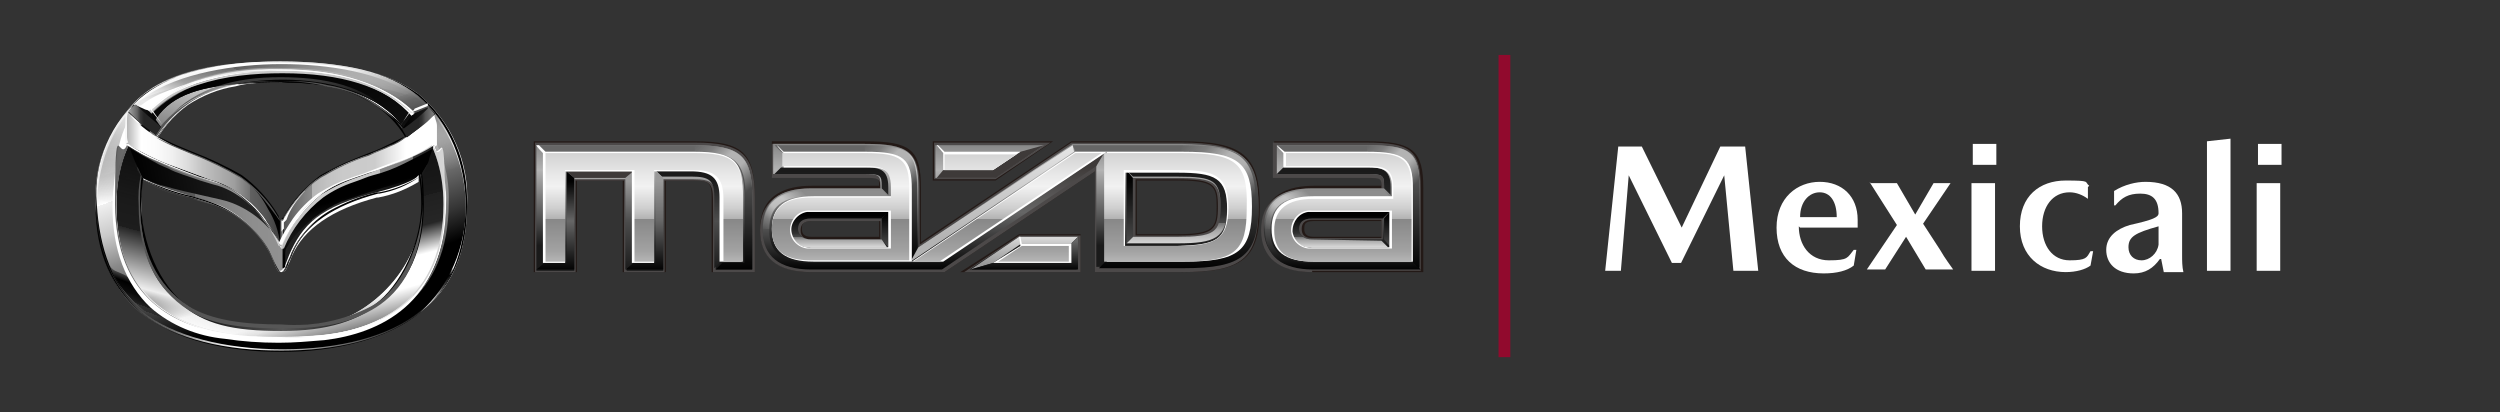 <?xml version="1.0" encoding="UTF-8"?>
<svg id="Layer_1" xmlns="http://www.w3.org/2000/svg" xmlns:xlink="http://www.w3.org/1999/xlink" version="1.1" viewBox="0 0 191.1 31.5">
  <rect x="0" y="0" width="191.1" height="31.5" fill="#333333" stroke="none"/>
  <!-- Generator: Adobe Illustrator 29.1.0, SVG Export Plug-In . SVG Version: 2.1.0 Build 142)  -->
  <defs>
    <style>
      .st0, .st1 {
        fill: none;
      }

      .st2 {
        fill: url(#linear-gradient47);
      }

      .st2, .st3, .st4, .st5, .st6, .st7, .st8, .st9, .st10, .st11, .st12, .st13, .st14, .st15, .st16, .st17, .st18, .st19, .st20, .st21, .st22, .st23, .st24, .st25 {
        fill-rule: evenodd;
      }

      .st3 {
        fill: url(#linear-gradient45);
      }

      .st4 {
        fill: url(#linear-gradient46);
      }

      .st5 {
        fill: url(#linear-gradient48);
      }

      .st6 {
        fill: url(#linear-gradient42);
      }

      .st7 {
        fill: url(#linear-gradient30);
      }

      .st8 {
        fill: url(#linear-gradient31);
      }

      .st9 {
        fill: url(#linear-gradient32);
      }

      .st10 {
        fill: url(#linear-gradient37);
      }

      .st11 {
        fill: url(#linear-gradient36);
      }

      .st12 {
        fill: url(#linear-gradient33);
      }

      .st13 {
        fill: url(#linear-gradient35);
      }

      .st14 {
        fill: url(#linear-gradient50);
      }

      .st15 {
        fill: url(#linear-gradient54);
      }

      .st16 {
        fill: url(#linear-gradient53);
      }

      .st17 {
        fill: url(#linear-gradient51);
      }

      .st18 {
        fill: url(#linear-gradient52);
      }

      .st26, .st19, .st27, .st28, .st29, .st30, .st22, .st23, .st24, .st25, .st31, .st32 {
        isolation: isolate;
      }

      .st26, .st27, .st28, .st29, .st30, .st31, .st32 {
        opacity: .5;
      }

      .st26, .st33 {
        fill: #c8c8c8;
      }

      .st34 {
        fill: url(#linear-gradient1);
      }

      .st35 {
        fill: url(#linear-gradient9);
      }

      .st36 {
        fill: url(#linear-gradient3);
      }

      .st37 {
        fill: url(#linear-gradient6);
      }

      .st38 {
        fill: url(#linear-gradient7);
      }

      .st39 {
        fill: url(#linear-gradient5);
      }

      .st40 {
        fill: url(#linear-gradient4);
      }

      .st41 {
        fill: url(#linear-gradient39);
      }

      .st42 {
        fill: url(#linear-gradient44);
      }

      .st43 {
        fill: url(#linear-gradient28);
      }

      .st44 {
        fill: url(#linear-gradient29);
      }

      .st45 {
        fill: url(#linear-gradient18);
      }

      .st46 {
        fill: url(#linear-gradient13);
      }

      .st47 {
        fill: url(#linear-gradient12);
      }

      .st48 {
        fill: url(#linear-gradient15);
      }

      .st49 {
        fill: url(#linear-gradient16);
      }

      .st50 {
        fill: url(#linear-gradient11);
      }

      .st51 {
        fill: url(#linear-gradient17);
      }

      .st52 {
        fill: url(#linear-gradient14);
      }

      .st53 {
        fill: url(#linear-gradient22);
      }

      .st54 {
        fill: url(#linear-gradient24);
      }

      .st55 {
        fill: url(#linear-gradient21);
      }

      .st56 {
        fill: url(#linear-gradient20);
      }

      .st57 {
        fill: url(#linear-gradient27);
      }

      .st58 {
        fill: url(#linear-gradient26);
      }

      .st59 {
        fill: url(#linear-gradient);
      }

      .st19 {
        fill: url(#linear-gradient41);
        fill-opacity: .4;
      }

      .st19, .st25 {
        opacity: .2;
      }

      .st60 {
        fill: #3e3a39;
      }

      .st61 {
        fill: #4c4949;
      }

      .st20 {
        fill: #dcdcdc;
      }

      .st62 {
        fill: #fff;
      }

      .st63 {
        fill: #231916;
      }

      .st64 {
        fill: #565656;
      }

      .st27 {
        fill: url(#linear-gradient25);
      }

      .st28 {
        fill: url(#linear-gradient23);
      }

      .st29 {
        fill: url(#linear-gradient19);
      }

      .st30 {
        fill: url(#linear-gradient10);
      }

      .st22 {
        fill: url(#linear-gradient43);
      }

      .st22, .st23 {
        opacity: .9;
      }

      .st23 {
        fill: url(#linear-gradient38);
      }

      .st24 {
        fill: url(#linear-gradient34);
        opacity: .7;
      }

      .st25 {
        fill: url(#linear-gradient40);
      }

      .st1 {
        stroke: #910a2d;
        stroke-miterlimit: 10;
        stroke-width: .9px;
      }

      .st31 {
        fill: url(#linear-gradient8);
      }

      .st32 {
        fill: url(#linear-gradient2);
      }

      .st65 {
        fill: #1a1a1a;
      }

      .st66 {
        fill: url(#linear-gradient49);
        fill-opacity: .8;
      }
    </style>
    <linearGradient id="linear-gradient" x1="74.8" y1="-746.8" x2="74.8" y2="-737.2" gradientTransform="translate(0 -726.1) scale(1 -1)" gradientUnits="userSpaceOnUse">
      <stop offset=".2" stop-color="#1a1a1a"/>
      <stop offset=".5" stop-color="#666"/>
      <stop offset=".8" stop-color="#b3b3b3"/>
      <stop offset="1" stop-color="#888"/>
    </linearGradient>
    <linearGradient id="linear-gradient1" x1="49.3" y1="-746.8" x2="49.3" y2="-737.2" gradientTransform="translate(0 -726.1) scale(1 -1)" gradientUnits="userSpaceOnUse">
      <stop offset="0" stop-color="#000"/>
      <stop offset=".9" stop-color="#666"/>
    </linearGradient>
    <linearGradient id="linear-gradient2" x1="53.6" y1="-736.7" x2="57.8" y2="-740.9" gradientTransform="translate(0 -726.1) scale(1 -1)" gradientUnits="userSpaceOnUse">
      <stop offset="0" stop-color="#fff" stop-opacity="0"/>
      <stop offset=".2" stop-color="#fff" stop-opacity=".3"/>
      <stop offset=".4" stop-color="#fff"/>
      <stop offset=".6" stop-color="#fff"/>
      <stop offset=".9" stop-color="#fff" stop-opacity="0"/>
    </linearGradient>
    <linearGradient id="linear-gradient3" x1="52.6" y1="-746.8" x2="52.6" y2="-739.2" gradientTransform="translate(0 -726.1) scale(1 -1)" gradientUnits="userSpaceOnUse">
      <stop offset="0" stop-color="#1a1a1a"/>
      <stop offset=".5" stop-color="#4d4d4d"/>
      <stop offset=".9" stop-color="#1a1a1a"/>
    </linearGradient>
    <linearGradient id="linear-gradient4" x1="49.3" y1="-746.8" x2="49.3" y2="-739.2" gradientTransform="translate(0 -726.1) scale(1 -1)" gradientUnits="userSpaceOnUse">
      <stop offset="0" stop-color="#000"/>
      <stop offset=".5" stop-color="#666"/>
      <stop offset=".9" stop-color="#999"/>
    </linearGradient>
    <linearGradient id="linear-gradient5" x1="48.1" y1="-746.8" x2="48.1" y2="-739.2" gradientTransform="translate(0 -726.1) scale(1 -1)" gradientUnits="userSpaceOnUse">
      <stop offset="0" stop-color="#1a1a1a"/>
      <stop offset=".5" stop-color="#4d4d4d"/>
      <stop offset=".9" stop-color="#999"/>
    </linearGradient>
    <linearGradient id="linear-gradient6" x1="42.5" y1="-746.8" x2="42.5" y2="-739.2" gradientTransform="translate(0 -726.1) scale(1 -1)" gradientUnits="userSpaceOnUse">
      <stop offset="0" stop-color="#000"/>
      <stop offset=".5" stop-color="#666"/>
      <stop offset=".9" stop-color="#000"/>
    </linearGradient>
    <linearGradient id="linear-gradient7" x1="64.7" y1="-746.1" x2="64.7" y2="-737.2" gradientTransform="translate(0 -726.1) scale(1 -1)" gradientUnits="userSpaceOnUse">
      <stop offset="0" stop-color="#000"/>
      <stop offset=".9" stop-color="#666"/>
    </linearGradient>
    <linearGradient id="linear-gradient8" x1="66.6" y1="-736.7" x2="70.4" y2="-740.4" gradientTransform="translate(0 -726.1) scale(1 -1)" gradientUnits="userSpaceOnUse">
      <stop offset="0" stop-color="#fff" stop-opacity="0"/>
      <stop offset=".2" stop-color="#fff" stop-opacity=".3"/>
      <stop offset=".4" stop-color="#fff"/>
      <stop offset=".6" stop-color="#fff"/>
      <stop offset=".9" stop-color="#fff" stop-opacity="0"/>
    </linearGradient>
    <linearGradient id="linear-gradient9" x1="65.1" y1="-746.8" x2="65.1" y2="-740.6" gradientTransform="translate(0 -726.1) scale(1 -1)" gradientUnits="userSpaceOnUse">
      <stop offset="0" stop-color="#000"/>
      <stop offset=".9" stop-color="#8c8c8c"/>
    </linearGradient>
    <linearGradient id="linear-gradient10" x1="58.2" y1="-743.7" x2="61.6" y2="-740.3" gradientTransform="translate(0 -726.1) scale(1 -1)" gradientUnits="userSpaceOnUse">
      <stop offset="0" stop-color="#fff" stop-opacity="0"/>
      <stop offset=".2" stop-color="#fff" stop-opacity=".3"/>
      <stop offset=".4" stop-color="#fff"/>
      <stop offset=".6" stop-color="#fff"/>
      <stop offset=".9" stop-color="#fff" stop-opacity="0"/>
    </linearGradient>
    <linearGradient id="linear-gradient11" x1="63.5" y1="-741.1" x2="63.5" y2="-739" gradientTransform="translate(0 -726.1) scale(1 -1)" gradientUnits="userSpaceOnUse">
      <stop offset="0" stop-color="#262626"/>
      <stop offset=".9" stop-color="#1a1a1a"/>
    </linearGradient>
    <linearGradient id="linear-gradient12" x1="67.7" y1="-745" x2="67.7" y2="-742.3" gradientTransform="translate(0 -726.1) scale(1 -1)" gradientUnits="userSpaceOnUse">
      <stop offset="0" stop-color="#4d4d4d"/>
      <stop offset=".9" stop-color="#000"/>
    </linearGradient>
    <linearGradient id="linear-gradient13" x1="64.1" y1="-745" x2="64.1" y2="-742.3" gradientTransform="translate(0 -726.1) scale(1 -1)" gradientUnits="userSpaceOnUse">
      <stop offset="0" stop-color="#d9d9d9"/>
      <stop offset=".2" stop-color="#a6a6a6"/>
      <stop offset=".3" stop-color="#6f6f6f"/>
      <stop offset=".3" stop-color="#474747"/>
      <stop offset=".4" stop-color="#2f2f2f"/>
      <stop offset=".5" stop-color="#262626"/>
      <stop offset=".9" stop-color="#000"/>
    </linearGradient>
    <linearGradient id="linear-gradient14" x1="78.3" y1="-746.8" x2="78.3" y2="-744.3" gradientTransform="translate(0 -726.1) scale(1 -1)" gradientUnits="userSpaceOnUse">
      <stop offset=".2" stop-color="#999"/>
      <stop offset=".8" stop-color="#c5c5c5"/>
      <stop offset="1" stop-color="#d9d9d9"/>
    </linearGradient>
    <linearGradient id="linear-gradient15" x1="78.3" y1="-746.8" x2="78.3" y2="-744.3" gradientTransform="translate(0 -726.1) scale(1 -1)" gradientUnits="userSpaceOnUse">
      <stop offset="0" stop-color="#000"/>
      <stop offset=".9" stop-color="#666"/>
    </linearGradient>
    <linearGradient id="linear-gradient16" x1="75.8" y1="-746.1" x2="75.8" y2="-737.2" gradientTransform="translate(0 -726.1) scale(1 -1)" gradientUnits="userSpaceOnUse">
      <stop offset=".2" stop-color="#b3b3b3"/>
      <stop offset=".9" stop-color="#dfdfdf"/>
      <stop offset="1" stop-color="#e6e6e6"/>
    </linearGradient>
    <linearGradient id="linear-gradient17" x1="78.2" y1="-746.8" x2="78.2" y2="-737.9" gradientTransform="translate(0 -726.1) scale(1 -1)" gradientUnits="userSpaceOnUse">
      <stop offset="0" stop-color="#000"/>
      <stop offset=".5" stop-color="#666"/>
      <stop offset=".9" stop-color="#3e3a39"/>
    </linearGradient>
    <linearGradient id="linear-gradient18" x1="89.1" y1="-746.8" x2="89.1" y2="-737.2" gradientTransform="translate(0 -726.1) scale(1 -1)" gradientUnits="userSpaceOnUse">
      <stop offset="0" stop-color="#000"/>
      <stop offset=".9" stop-color="#666"/>
    </linearGradient>
    <linearGradient id="linear-gradient19" x1="91.1" y1="-736.5" x2="96.3" y2="-741.7" gradientTransform="translate(0 -726.1) scale(1 -1)" gradientUnits="userSpaceOnUse">
      <stop offset="0" stop-color="#fff" stop-opacity="0"/>
      <stop offset=".2" stop-color="#fff" stop-opacity=".3"/>
      <stop offset=".4" stop-color="#fff"/>
      <stop offset=".6" stop-color="#fff"/>
      <stop offset=".9" stop-color="#fff" stop-opacity="0"/>
    </linearGradient>
    <linearGradient id="linear-gradient20" x1="90" y1="-744.8" x2="90" y2="-739.2" gradientTransform="translate(0 -726.1) scale(1 -1)" gradientUnits="userSpaceOnUse">
      <stop offset="0" stop-color="#d9d9d9"/>
      <stop offset=".2" stop-color="#a6a6a6"/>
      <stop offset=".3" stop-color="#6f6f6f"/>
      <stop offset=".3" stop-color="#474747"/>
      <stop offset=".4" stop-color="#2f2f2f"/>
      <stop offset=".5" stop-color="#262626"/>
      <stop offset=".9" stop-color="#1a1a1a"/>
    </linearGradient>
    <linearGradient id="linear-gradient21" x1="86.3" y1="-744.8" x2="86.3" y2="-739.2" gradientTransform="translate(0 -726.1) scale(1 -1)" gradientUnits="userSpaceOnUse">
      <stop offset="0" stop-color="#4d4d4d"/>
      <stop offset=".9" stop-color="#000"/>
    </linearGradient>
    <linearGradient id="linear-gradient22" x1="103" y1="-746.8" x2="103" y2="-737.2" gradientTransform="translate(0 -726.1) scale(1 -1)" gradientUnits="userSpaceOnUse">
      <stop offset="0" stop-color="#000"/>
      <stop offset=".9" stop-color="#666"/>
    </linearGradient>
    <linearGradient id="linear-gradient23" x1="105" y1="-736.7" x2="108.7" y2="-740.4" gradientTransform="translate(0 -726.1) scale(1 -1)" gradientUnits="userSpaceOnUse">
      <stop offset="0" stop-color="#fff" stop-opacity="0"/>
      <stop offset=".2" stop-color="#fff" stop-opacity=".3"/>
      <stop offset=".4" stop-color="#fff"/>
      <stop offset=".6" stop-color="#fff"/>
      <stop offset=".9" stop-color="#fff" stop-opacity="0"/>
    </linearGradient>
    <linearGradient id="linear-gradient24" x1="102.7" y1="-746.8" x2="102.7" y2="-740.6" gradientTransform="translate(0 -726.1) scale(1 -1)" gradientUnits="userSpaceOnUse">
      <stop offset="0" stop-color="#000"/>
      <stop offset=".9" stop-color="#8c8c8c"/>
    </linearGradient>
    <linearGradient id="linear-gradient25" x1="96.6" y1="-743.6" x2="100" y2="-740.2" gradientTransform="translate(0 -726.1) scale(1 -1)" gradientUnits="userSpaceOnUse">
      <stop offset="0" stop-color="#fff" stop-opacity="0"/>
      <stop offset=".2" stop-color="#fff" stop-opacity=".3"/>
      <stop offset=".4" stop-color="#fff"/>
      <stop offset=".6" stop-color="#fff"/>
      <stop offset=".9" stop-color="#fff" stop-opacity="0"/>
    </linearGradient>
    <linearGradient id="linear-gradient26" x1="102" y1="-741.1" x2="102" y2="-739" gradientTransform="translate(0 -726.1) scale(1 -1)" gradientUnits="userSpaceOnUse">
      <stop offset="0" stop-color="#262626"/>
      <stop offset=".9" stop-color="#1a1a1a"/>
    </linearGradient>
    <linearGradient id="linear-gradient27" x1="106.1" y1="-745" x2="106.1" y2="-742.3" gradientTransform="translate(0 -726.1) scale(1 -1)" gradientUnits="userSpaceOnUse">
      <stop offset="0" stop-color="#4d4d4d"/>
      <stop offset=".9" stop-color="#000"/>
    </linearGradient>
    <linearGradient id="linear-gradient28" x1="102.4" y1="-745" x2="102.4" y2="-742.3" gradientTransform="translate(0 -726.1) scale(1 -1)" gradientUnits="userSpaceOnUse">
      <stop offset="0" stop-color="#d9d9d9"/>
      <stop offset=".2" stop-color="#a6a6a6"/>
      <stop offset=".3" stop-color="#6f6f6f"/>
      <stop offset=".3" stop-color="#474747"/>
      <stop offset=".4" stop-color="#2f2f2f"/>
      <stop offset=".5" stop-color="#262626"/>
      <stop offset=".9" stop-color="#000"/>
    </linearGradient>
    <linearGradient id="linear-gradient29" x1="74.8" y1="-746.1" x2="74.8" y2="-737.9" gradientTransform="translate(0 -726.1) scale(1 -1)" gradientUnits="userSpaceOnUse">
      <stop offset="0" stop-color="#b5b5b5"/>
      <stop offset=".1" stop-color="#a2a2a2"/>
      <stop offset=".2" stop-color="#999"/>
      <stop offset=".3" stop-color="#909090"/>
      <stop offset=".4" stop-color="#878787"/>
      <stop offset=".4" stop-color="#b3b3b3"/>
      <stop offset=".5" stop-color="#cfcfcf"/>
      <stop offset=".7" stop-color="#f2f2f2"/>
      <stop offset=".8" stop-color="#e9e9e9"/>
      <stop offset="1" stop-color="#d4d4d4"/>
    </linearGradient>
    <linearGradient id="linear-gradient30" x1="18.8" y1="-731.4" x2="24.3" y2="-752.1" gradientTransform="translate(0 -726.1) scale(1 -1)" gradientUnits="userSpaceOnUse">
      <stop offset=".2" stop-color="#000"/>
      <stop offset=".4" stop-color="#0b0b0b"/>
      <stop offset=".6" stop-color="#262626"/>
      <stop offset=".8" stop-color="#b2b2b2"/>
      <stop offset="1" stop-color="#fff"/>
    </linearGradient>
    <linearGradient id="linear-gradient31" x1="18.8" y1="-731.4" x2="24.3" y2="-752.1" gradientTransform="translate(0 -726.1) scale(1 -1)" gradientUnits="userSpaceOnUse">
      <stop offset="0" stop-color="#000"/>
      <stop offset=".6" stop-color="#1a1a1a"/>
      <stop offset=".6" stop-color="#202020"/>
      <stop offset=".7" stop-color="#262626"/>
      <stop offset=".8" stop-color="#fff"/>
      <stop offset=".9" stop-color="#fff"/>
      <stop offset="1" stop-color="gray"/>
    </linearGradient>
    <linearGradient id="linear-gradient32" x1="-1308.2" y1="-730.8" x2="-1302.8" y2="-750.9" gradientTransform="translate(-1289.7 -726.1) rotate(-180)" gradientUnits="userSpaceOnUse">
      <stop offset="0" stop-color="#000" stop-opacity="0"/>
      <stop offset=".6" stop-color="#1a1a1a"/>
      <stop offset=".7" stop-color="#1d1d1d"/>
      <stop offset=".7" stop-color="#262626"/>
      <stop offset=".9" stop-color="#eee"/>
      <stop offset="1" stop-color="#dcdcdc" stop-opacity="0"/>
    </linearGradient>
    <linearGradient id="linear-gradient33" x1="25.5" y1="-753" x2="17.4" y2="-730.7" gradientTransform="translate(0 -726.1) scale(1 -1)" gradientUnits="userSpaceOnUse">
      <stop offset="0" stop-color="#000"/>
      <stop offset=".2" stop-color="#000"/>
      <stop offset=".3" stop-color="#343434"/>
      <stop offset=".5" stop-color="#8a8a8a"/>
      <stop offset=".6" stop-color="#c9c9c9"/>
      <stop offset=".7" stop-color="#f0f0f0"/>
      <stop offset=".7" stop-color="#fff"/>
      <stop offset="1" stop-color="#4d4d4d"/>
    </linearGradient>
    <linearGradient id="linear-gradient34" x1="11.5" y1="-740.9" x2="14.5" y2="-730.3" gradientTransform="translate(0 -726.1) scale(1 -1)" gradientUnits="userSpaceOnUse">
      <stop offset="0" stop-color="#fff" stop-opacity="0"/>
      <stop offset=".1" stop-color="#fff" stop-opacity=".2"/>
      <stop offset=".3" stop-color="#fff" stop-opacity=".6"/>
      <stop offset=".4" stop-color="#fff" stop-opacity=".9"/>
      <stop offset=".5" stop-color="#fff"/>
      <stop offset=".8" stop-color="#bcbcbc" stop-opacity=".3"/>
      <stop offset="1" stop-color="#9a9a9a" stop-opacity="0"/>
    </linearGradient>
    <linearGradient id="linear-gradient35" x1="13" y1="-733.6" x2="30" y2="-733.6" gradientTransform="translate(0 -726.1) scale(1 -1)" gradientUnits="userSpaceOnUse">
      <stop offset="0" stop-color="#000"/>
      <stop offset="0" stop-color="#101010" stop-opacity=".9"/>
      <stop offset=".1" stop-color="#3f3f3f" stop-opacity=".7"/>
      <stop offset=".2" stop-color="#616161" stop-opacity=".6"/>
      <stop offset=".4" stop-color="#767676" stop-opacity=".5"/>
      <stop offset=".5" stop-color="#7c7c7c" stop-opacity=".5"/>
      <stop offset="1" stop-color="#000"/>
    </linearGradient>
    <linearGradient id="linear-gradient36" x1="-1552.6" y1="1071.9" x2="-1536.6" y2="1071.9" gradientTransform="translate(-1523 -1047.9) rotate(-180) scale(1 -1)" gradientUnits="userSpaceOnUse">
      <stop offset="0" stop-color="#000"/>
      <stop offset=".2" stop-color="#262626"/>
      <stop offset=".5" stop-color="#565656"/>
      <stop offset="1" stop-color="#000"/>
    </linearGradient>
    <linearGradient id="linear-gradient37" x1="-1359.3" y1="-746.9" x2="-1360.1" y2="-749.1" gradientTransform="translate(-1327 -726.1) rotate(-180)" gradientUnits="userSpaceOnUse">
      <stop offset=".2" stop-color="#000" stop-opacity="0"/>
      <stop offset=".4" stop-color="#000"/>
      <stop offset=".7" stop-color="#000" stop-opacity=".7"/>
      <stop offset="1" stop-color="#000" stop-opacity="0"/>
    </linearGradient>
    <linearGradient id="linear-gradient38" x1="26.9" y1="-730.1" x2="20.1" y2="-742.3" gradientTransform="translate(-11.2 -726.1) scale(1 -1)" gradientUnits="userSpaceOnUse">
      <stop offset="0" stop-color="#fff" stop-opacity="0"/>
      <stop offset="0" stop-color="#fff" stop-opacity=".1"/>
      <stop offset=".2" stop-color="#fff" stop-opacity=".4"/>
      <stop offset=".3" stop-color="#fff" stop-opacity=".8"/>
      <stop offset=".4" stop-color="#fff"/>
      <stop offset="1" stop-color="gray" stop-opacity="0"/>
    </linearGradient>
    <linearGradient id="linear-gradient39" x1="7.3" y1="-741.9" x2="35.6" y2="-741.9" gradientTransform="translate(0 -726.1) scale(1 -1)" gradientUnits="userSpaceOnUse">
      <stop offset="0" stop-color="#fff" stop-opacity="0"/>
      <stop offset="0" stop-color="#fff" stop-opacity=".1"/>
      <stop offset=".2" stop-color="#fff" stop-opacity=".4"/>
      <stop offset=".3" stop-color="#fff" stop-opacity=".8"/>
      <stop offset=".4" stop-color="#fff"/>
      <stop offset="1" stop-color="gray" stop-opacity="0"/>
    </linearGradient>
    <linearGradient id="linear-gradient40" x1="28.8" y1="-733.8" x2="32.8" y2="-733.8" gradientTransform="translate(0 -726.1) scale(1 -1)" gradientUnits="userSpaceOnUse">
      <stop offset="0" stop-color="#000"/>
      <stop offset="0" stop-color="#000" stop-opacity=".8"/>
      <stop offset="1" stop-color="#000" stop-opacity="0"/>
    </linearGradient>
    <linearGradient id="linear-gradient41" x1="-1453.9" y1="-732.7" x2="-1453.9" y2="-735.3" gradientTransform="translate(-1442 -726.1) rotate(-180)" gradientUnits="userSpaceOnUse">
      <stop offset="0" stop-color="#000"/>
      <stop offset="1" stop-color="#000" stop-opacity="0"/>
    </linearGradient>
    <linearGradient id="linear-gradient42" x1="312.1" y1="-747.9" x2="311" y2="-750.9" gradientTransform="translate(-299 -726.1) scale(1 -1)" gradientUnits="userSpaceOnUse">
      <stop offset="0" stop-color="#000" stop-opacity="0"/>
      <stop offset=".3" stop-color="#000"/>
      <stop offset=".5" stop-color="#000" stop-opacity=".9"/>
      <stop offset=".6" stop-color="#050505" stop-opacity=".8"/>
      <stop offset=".7" stop-color="#161616" stop-opacity=".8"/>
      <stop offset=".7" stop-color="#262626" stop-opacity=".7"/>
      <stop offset=".8" stop-color="#1c1c1c" stop-opacity=".5"/>
      <stop offset=".8" stop-color="#0c0c0c" stop-opacity=".2"/>
      <stop offset=".8" stop-color="#030303" stop-opacity="0"/>
      <stop offset="1" stop-color="#000" stop-opacity="0"/>
    </linearGradient>
    <linearGradient id="linear-gradient43" x1="-1505.2" y1="-740.1" x2="-1502.4" y2="-730.4" gradientTransform="translate(-1474 -726.1) rotate(-180)" gradientUnits="userSpaceOnUse">
      <stop offset="0" stop-color="#fff" stop-opacity="0"/>
      <stop offset=".2" stop-color="#c8c8c8" stop-opacity=".3"/>
      <stop offset=".5" stop-color="#565656"/>
      <stop offset=".5" stop-color="#404040"/>
      <stop offset=".6" stop-color="#494949" stop-opacity=".9"/>
      <stop offset=".7" stop-color="#626262" stop-opacity=".7"/>
      <stop offset=".9" stop-color="#8c8d8d" stop-opacity=".3"/>
      <stop offset="1" stop-color="#afb0b0" stop-opacity="0"/>
      <stop offset="1" stop-color="#9a9a9a" stop-opacity="0"/>
    </linearGradient>
    <linearGradient id="linear-gradient44" x1="10.5" y1="-742.6" x2="32.7" y2="-742.6" gradientTransform="translate(0 -726.1) scale(1 -1)" gradientUnits="userSpaceOnUse">
      <stop offset="0" stop-color="#000"/>
      <stop offset="0" stop-color="#171717"/>
      <stop offset="0" stop-color="#3c3c3c"/>
      <stop offset=".2" stop-color="#5b5b5b"/>
      <stop offset=".2" stop-color="#737373"/>
      <stop offset=".3" stop-color="#848484"/>
      <stop offset=".4" stop-color="#8e8e8e"/>
      <stop offset=".5" stop-color="#919191"/>
      <stop offset=".5" stop-color="#fff" stop-opacity=".8"/>
      <stop offset=".5" stop-color="#000" stop-opacity=".9"/>
      <stop offset=".5" stop-color="#090909" stop-opacity=".9"/>
      <stop offset=".6" stop-color="#212121" stop-opacity="1"/>
      <stop offset=".6" stop-color="#262626"/>
      <stop offset=".6" stop-color="#272727"/>
      <stop offset=".6" stop-color="#323232"/>
      <stop offset=".6" stop-color="#393939"/>
      <stop offset=".6" stop-color="#3b3b3b"/>
      <stop offset="1" stop-color="#000"/>
    </linearGradient>
    <linearGradient id="linear-gradient45" x1="-1760" y1="-742" x2="-1769.8" y2="-740.1" gradientTransform="translate(-1749.3 -726.1) rotate(-180)" gradientUnits="userSpaceOnUse">
      <stop offset="0" stop-color="#000"/>
      <stop offset=".6" stop-color="#181818"/>
      <stop offset="1" stop-color="#262626"/>
    </linearGradient>
    <linearGradient id="linear-gradient46" x1="21.5" y1="-740" x2="33.4" y2="-740" gradientTransform="translate(0 -726.1) scale(1 -1)" gradientUnits="userSpaceOnUse">
      <stop offset="0" stop-color="#000"/>
      <stop offset="0" stop-color="#282828"/>
      <stop offset="0" stop-color="#4f4f4f"/>
      <stop offset=".1" stop-color="#717171"/>
      <stop offset=".2" stop-color="#8d8d8d"/>
      <stop offset=".2" stop-color="#a4a4a4"/>
      <stop offset=".2" stop-color="#b6b6b6"/>
      <stop offset=".3" stop-color="#c3c3c3"/>
      <stop offset=".4" stop-color="#cacaca"/>
      <stop offset=".6" stop-color="#ccc"/>
      <stop offset=".8" stop-color="#fff"/>
    </linearGradient>
    <linearGradient id="linear-gradient47" x1="26.6" y1="-739.3" x2="28.3" y2="-744.8" gradientTransform="translate(0 -726.1) scale(1 -1)" gradientUnits="userSpaceOnUse">
      <stop offset="0" stop-color="#000"/>
      <stop offset="0" stop-color="#000"/>
      <stop offset=".3" stop-color="#000"/>
      <stop offset=".4" stop-color="#090909"/>
      <stop offset=".6" stop-color="#171717"/>
      <stop offset=".8" stop-color="#000"/>
    </linearGradient>
    <linearGradient id="linear-gradient48" x1="-1770.8" y1="-739.9" x2="-1758.9" y2="-739.9" gradientTransform="translate(-1749.3 -726.1) rotate(-180)" gradientUnits="userSpaceOnUse">
      <stop offset="0" stop-color="#000"/>
      <stop offset="0" stop-color="#1f1f1f"/>
      <stop offset="0" stop-color="#3e3e3e"/>
      <stop offset=".1" stop-color="#545454"/>
      <stop offset=".2" stop-color="#616161"/>
      <stop offset=".2" stop-color="#666"/>
      <stop offset=".2" stop-color="#737373"/>
      <stop offset=".3" stop-color="#9e9e9e"/>
      <stop offset=".5" stop-color="#c1c1c1"/>
      <stop offset=".6" stop-color="#dcdcdc"/>
      <stop offset=".7" stop-color="#f0f0f0"/>
      <stop offset=".8" stop-color="#fbfbfb"/>
      <stop offset=".9" stop-color="#fff"/>
      <stop offset="1" stop-color="#adadad"/>
    </linearGradient>
    <linearGradient id="linear-gradient49" x1="8.9" y1="-744.6" x2="34.1" y2="-744.6" gradientTransform="translate(0 -726.1) scale(1 -1)" gradientUnits="userSpaceOnUse">
      <stop offset="0" stop-color="#262626"/>
      <stop offset="0" stop-color="#3f3f3f"/>
      <stop offset=".2" stop-color="#7e7e7e"/>
      <stop offset=".5" stop-color="#e3e3e3"/>
      <stop offset=".6" stop-color="#fff"/>
      <stop offset=".7" stop-color="#fdfdfd" stop-opacity="1"/>
      <stop offset=".8" stop-color="#f6f6f6" stop-opacity="1"/>
      <stop offset=".8" stop-color="#e9e9e9" stop-opacity=".9"/>
      <stop offset=".8" stop-color="#d7d7d7" stop-opacity=".8"/>
      <stop offset=".9" stop-color="silver" stop-opacity=".8"/>
      <stop offset=".9" stop-color="#a3a3a3" stop-opacity=".6"/>
      <stop offset=".9" stop-color="#818181" stop-opacity=".5"/>
      <stop offset="1" stop-color="#5a5a5a" stop-opacity=".3"/>
      <stop offset="1" stop-color="#2e2e2e" stop-opacity=".2"/>
      <stop offset="1" stop-color="#000" stop-opacity="0"/>
    </linearGradient>
    <linearGradient id="linear-gradient50" x1="9.7" y1="-737.1" x2="9.7" y2="-734.7" gradientTransform="translate(0 -726.1) scale(1 -1)" gradientUnits="userSpaceOnUse">
      <stop offset="0" stop-color="#f8f8f8"/>
      <stop offset=".9" stop-color="#f8f8f8"/>
      <stop offset="1" stop-color="#f8f8f8"/>
    </linearGradient>
    <linearGradient id="linear-gradient51" x1="271.8" y1="-735.5" x2="274.2" y2="-735.5" gradientTransform="translate(-241.1 -726.1) scale(1 -1)" gradientUnits="userSpaceOnUse">
      <stop offset="0" stop-color="#000"/>
      <stop offset=".3" stop-color="#060606"/>
      <stop offset=".7" stop-color="#151515"/>
      <stop offset="1" stop-color="#262626"/>
    </linearGradient>
    <linearGradient id="linear-gradient52" x1="-1163.6" y1="-735.3" x2="-1161.1" y2="-735.3" gradientTransform="translate(-1151.2 -726.1) rotate(-180)" gradientUnits="userSpaceOnUse">
      <stop offset="0" stop-color="#000"/>
      <stop offset=".3" stop-color="#060606"/>
      <stop offset=".7" stop-color="#151515"/>
      <stop offset="1" stop-color="#262626"/>
    </linearGradient>
    <linearGradient id="linear-gradient53" x1="-9.4" y1="-735.3" x2="-6.8" y2="-735.3" gradientTransform="translate(19.1 -726.1) scale(1 -1)" gradientUnits="userSpaceOnUse">
      <stop offset="0" stop-color="#b2b2b2"/>
      <stop offset="0" stop-color="#b0b0b0"/>
      <stop offset=".3" stop-color="#666"/>
      <stop offset=".4" stop-color="#383838"/>
      <stop offset=".5" stop-color="#262626"/>
    </linearGradient>
    <linearGradient id="linear-gradient54" x1="-1444.7" y1="-735.5" x2="-1442.1" y2="-735.5" gradientTransform="translate(-1411.4 -726.1) rotate(-180)" gradientUnits="userSpaceOnUse">
      <stop offset="0" stop-color="#9a9a9a"/>
      <stop offset="0" stop-color="#878787"/>
      <stop offset=".3" stop-color="#535353"/>
      <stop offset=".4" stop-color="#323232"/>
      <stop offset=".5" stop-color="#262626"/>
    </linearGradient>
  </defs>
  <g id="Mazda">
    <g>
      <line class="st1" x1="115" y1="4.2" x2="115" y2="27.3"/>
      <path class="st63" d="M54.4,20.8v-5.7c0-1.1-.2-1.3-1.4-1.3h-2.1v7h-3.3v-7h-3.5v7h-3.3v-10h12.3c3.7,0,4.6.9,4.6,4.3v5.7h-3.3Z"/>
      <path class="st63" d="M90.3,10.8h-8.4l-11.5,7.7v-4.1c0-3-.8-3.6-4.3-3.6h-7.1v2.7h7.1c1,0,1.1,0,1.1.7h-5.2c-1.8,0-3.9.6-3.9,3.3s2.1,3.3,3.9,3.3h10.2l11.5-7.7v7.7h6.7c4.7,0,5.9-1.1,5.9-5s-1.3-5-6-5ZM67.2,18.1h-5.2c-.6,0-.7-.3-.7-.6s0-.6.7-.6h5.2v1.2ZM90,17.9h-3.1v-4.1h3.1c2.8,0,3,.4,3,2s-.2,2.1-3,2.1h0Z"/>
      <polygon class="st63" points="71.3 13.8 71.3 10.8 80.5 10.8 76.1 13.8 71.3 13.8"/>
      <polygon class="st63" points="73.4 20.8 77.9 17.9 82.6 17.9 82.6 20.8 73.4 20.8"/>
      <path class="st63" d="M104.5,10.8h-7.1v2.7h7.1c1,0,1.1,0,1.1.7h-5.2c-1.8,0-3.9.6-3.9,3.3s2.1,3.3,3.9,3.3h8.4v-6.4c0-2.9-.8-3.6-4.3-3.6ZM105.6,18.1h-5.2c-.6,0-.7-.3-.7-.6s0-.6.7-.6h5.2v1.2Z"/>
      <path class="st61" d="M54.5,20.8v-5.6c0-1.2-.3-1.4-1.5-1.4h-2.2v7h-3.1v-7h-3.7v7h-3.1v-9.9h12.2c3.6,0,4.6.9,4.6,4.2v5.7h-3.2Z"/>
      <path class="st61" d="M90.3,10.9h-8.4l-11.6,7.8v-4.2c0-2.9-.8-3.5-4.2-3.5h-7.1v2.6h7.1c1,0,1.2,0,1.2.8h-5.3c-2.5,0-3.9,1.1-3.9,3.2s1.3,3.2,3.9,3.2h10.2l11.5-7.7v7.7h6.6c4.6,0,5.9-1,5.9-4.9s-1.3-5-5.9-5ZM62,18.3c-.5,0-.8-.2-.8-.7s.3-.7.8-.7h5.3v1.4h-5.3ZM90,18h-3.2v-4.3h3.2c2.8,0,3.1.4,3.1,2.1s-.3,2.2-3.1,2.2h0Z"/>
      <polygon class="st61" points="71.4 13.7 71.4 10.9 80.3 10.9 76.1 13.7 71.4 13.7"/>
      <polygon class="st61" points="73.7 20.8 77.9 18 82.6 18 82.6 20.8 73.7 20.8"/>
      <path class="st61" d="M100.3,20.8c-2.5,0-3.9-1.1-3.9-3.2s1.3-3.2,3.9-3.2h5.3c0-.8,0-.8-1.2-.8h-7.1v-2.7h7.1c3.5,0,4.2.6,4.2,3.5v6.3h-8.3ZM100.3,16.8c-.5,0-.8.2-.8.7s.3.7.8.7h5.3v-1.4s-5.3,0-5.3,0Z"/>
      <path class="st59" d="M57.5,15.1v5.5h-2.8v-5.4c0-1.2-.3-1.5-1.7-1.5h-2.3v7h-2.8v-7h-4v7h-2.9v-9.6h12c3.6,0,4.5.8,4.5,4ZM90.3,11h-8.3l-11.8,7.9v-4.5c0-2.8-.7-3.4-4.1-3.4h-7v2.3h6.9c1.2,0,1.3.1,1.3.9v.2h-5.3c-2.5,0-3.7,1-3.7,3s1.3,3,3.7,3h10l11.8-7.9v7.9h6.5c4.5,0,5.7-1,5.7-4.8s-1.1-4.5-5.7-4.6h0ZM67.4,18.3h-5.4c-.6,0-1-.3-1-.8s.3-.8,1-.8h5.4v1.6ZM90,18.1h-3.4v-4.5h3.4c2.8,0,3.3.3,3.3,2.3s-.5,2.2-3.3,2.2ZM79.8,11.1h-8.3v2.5h4.5l3.8-2.5ZM82.4,18.1h-4.5l-3.8,2.5h8.2v-2.5h.1ZM104.4,11.1h-6.8v2.2h6.9c1.2,0,1.3.1,1.3.9v.2h-5.5c-2.5,0-3.7,1-3.7,3s1.3,3,3.7,3h8.2v-6.1c0-2.7-.6-3.2-4.1-3.2h0ZM105.7,18.3h-5.4c-.6,0-1-.3-1-.8s.3-.8,1-.8h5.4v1.6Z"/>
      <path class="st34" d="M53.1,11.1h-12.1l.5.5h11.5c3,0,3.9.7,3.9,3.5v5h-1.7l-.5.5h2.8v-5.6c0-3.1-.9-3.9-4.4-3.9Z"/>
      <path class="st32" d="M53.1,11.1v.5c3,0,3.9.7,3.9,3.5h.5c0-3.2-.9-4-4.4-4Z"/>
      <path class="st36" d="M52.9,13h-2.8l.5.5h2.3c1.3,0,1.7.3,1.7,1.5v5.5l.5-.5v-4.9c0-1.5-.5-2.1-2.2-2.1Z"/>
      <polygon class="st40" points="50.1 13.1 50.1 20.1 48.4 20.1 47.8 20.6 50.7 20.6 50.7 13.6 50.1 13.1"/>
      <polygon class="st39" points="47.8 13.6 47.8 20.6 48.4 20.1 48.4 13.1 47.8 13.6"/>
      <polygon class="st60" points="43.3 13.1 43.9 13.6 47.8 13.6 48.4 13.1 43.3 13.1"/>
      <polygon class="st37" points="43.3 13.1 43.3 20.1 41.6 20.1 41 20.6 43.9 20.6 43.9 13.6 43.3 13.1"/>
      <path class="st38" d="M66.1,11.1h-6.9l.5.5h6.4c2.9,0,3.5.5,3.5,2.9v5.5l.5-1v-4.5c0-2.9-.6-3.4-4-3.4Z"/>
      <path class="st31" d="M66.1,11.1v.5c2.9,0,3.5.5,3.5,2.9h.6c0-2.9-.7-3.4-4.1-3.4Z"/>
      <path class="st35" d="M71.9,20.1h-9.9c-2.2,0-3.2-.8-3.2-2.5s1-2.5,3.2-2.5h6l-.5-.5h-5.5c-2.5,0-3.7,1-3.7,3s1.3,3,3.7,3h10v-.5Z"/>
      <path class="st30" d="M62,14.5c-2.5,0-3.7,1-3.7,3h.5c0-1.7,1-2.5,3.2-2.5v-.5Z"/>
      <path class="st50" d="M66.1,12.8h-6.4l-.5.5h6.9c1.2,0,1.3.1,1.3.9v.2l.5.5v-.6c0-1.4-.7-1.5-1.8-1.5Z"/>
      <polygon class="st47" points="67.4 16.7 67.4 18.3 67.9 18.9 67.9 16.1 67.4 16.7"/>
      <path class="st46" d="M62,18.3c-.6,0-1-.3-1-.8s.3-.8,1-.8h5.4l.5-.5h-6c-.8-.1-1.4.5-1.5,1.2,0,.7.5,1.4,1.2,1.5h6.2l-.4-.6h-5.4Z"/>
      <polygon class="st60" points="78 11.6 75.9 13 72.1 13 71.6 13.6 76.1 13.6 79.8 11.1 78 11.6"/>
      <polygon class="st52" points="77.9 18.1 74.2 20.6 75.9 20.1 78.1 18.6 81.9 18.6 82.4 18.1 77.9 18.1"/>
      <polygon class="st48" points="81.9 18.6 81.9 20.1 75.9 20.1 74.2 20.6 82.4 20.6 82.4 18.1 81.9 18.6"/>
      <polygon class="st49" points="82 11.1 70.2 18.9 69.6 20 82.1 11.6 82 11.1"/>
      <polygon class="st51" points="71.9 20.1 72 20.6 83.8 12.7 84.4 11.7 71.9 20.1"/>
      <path class="st45" d="M90.3,11.1h-8.3l.2.5h8.2c4.2,0,5.2.8,5.2,4.2s-.9,4.2-5.2,4.2h-5.9l-.5.5h6.5c4.5,0,5.7-1,5.7-4.8s-1.3-4.6-5.9-4.6h0Z"/>
      <path class="st29" d="M90.3,11.1v.5c4.2,0,5.2.8,5.2,4.2h.5c0-3.8-1.1-4.7-5.7-4.7Z"/>
      <path class="st56" d="M90,13h-3.9l.5.5h3.4c2.8,0,3.3.3,3.3,2.3s-.5,2.3-3.3,2.3h-3.4l-.5.5h3.9c2.9,0,3.8-.4,3.8-2.8s-.9-2.8-3.8-2.8Z"/>
      <polygon class="st55" points="86.1 13 86.1 18.6 86.6 18.1 86.6 13.6 86.1 13"/>
      <path class="st53" d="M104.5,11.1h-6.9l.5.5h6.4c2.9,0,3.5.5,3.5,2.9v5.6l.5.5v-6.2c0-2.8-.6-3.3-4-3.3Z"/>
      <path class="st28" d="M104.5,11.1v.5c2.9,0,3.5.5,3.5,2.9h.5c0-2.9-.6-3.4-4-3.4Z"/>
      <path class="st54" d="M108,20.1h-7.7c-2.2,0-3.2-.8-3.2-2.5s1-2.5,3.2-2.5h6l-.5-.5h-5.4c-2.5,0-3.7,1-3.7,3s1.3,3,3.7,3h8.2l-.6-.5Z"/>
      <path class="st27" d="M100.3,14.5c-2.5,0-3.7,1-3.7,3h.5c0-1.7,1-2.5,3.2-2.5v-.5Z"/>
      <path class="st58" d="M104.5,12.8h-6.4l-.5.5h6.9c1.2,0,1.3.1,1.3.9v.2l.5.5v-.6c0-1.4-.7-1.5-1.8-1.5Z"/>
      <polygon class="st57" points="105.8 16.7 105.8 18.3 106.3 18.9 106.3 16.1 105.8 16.7"/>
      <path class="st43" d="M100.3,18.3c-.6,0-1-.3-1-.8s.3-.8,1-.8h5.4l.5-.5h-6c-.8-.1-1.4.5-1.5,1.2,0,.8.5,1.4,1.2,1.5h6.2l-.5-.5s-5.3-.1-5.3-.1Z"/>
      <path class="st62" d="M53.1,11.6h-11.4l-.5-.5h-.2c0,.1.5.6.5.6v8.4h1.7v-7h5.1v7h1.7v-7h2.8c1.6,0,2.2.5,2.2,2v4.9h1.7v-4.9c.2-2.8-.6-3.5-3.6-3.5Z"/>
      <path class="st62" d="M90.3,11.6h-8.1l-.2-.5h0l.2.5-12.5,8.4v-5.5c0-2.4-.6-2.9-3.5-2.9h-6.3l-.5-.5h0c0,.1.5.6.5.6v1.1h6.4c1.1,0,1.9.1,1.9,1.5v.7h-6c-2.2,0-3.2.8-3.2,2.5s1,2.5,3.2,2.5h9.9l12.5-8.4v8.4h5.9c4.2,0,5.2-.8,5.2-4.2s-1-4.2-5.3-4.2ZM68,18.9h-6c-.8.1-1.4-.5-1.5-1.2s.5-1.4,1.2-1.5h6.2v2.7ZM90,18.8h-4v-5.6h4c2.9,0,3.8.4,3.8,2.8s-.9,2.7-3.8,2.8h0Z"/>
      <polygon class="st62" points="71.7 11.1 71.6 11.1 71.6 11.1 72.1 11.7 72.1 13 75.9 13 78 11.6 72.2 11.6 71.7 11.1"/>
      <polygon class="st62" points="78 18.1 77.9 18.1 77.9 18.1 78 18.8 75.9 20.1 81.9 20.1 81.9 18.6 78.1 18.6 78 18.1"/>
      <path class="st62" d="M104.5,11.6h-6.3l-.6-.5h0c0,.1.5.6.5.6v1.1h6.4c1.1,0,1.9.1,1.9,1.5v.7h-6c-2.2,0-3.2.8-3.2,2.5s1,2.5,3.2,2.5h7.6v-5.6c0-2.3-.6-2.8-3.5-2.8ZM106.3,18.9h-6c-.8.1-1.4-.5-1.5-1.2,0-.8.5-1.4,1.2-1.5h6.2v2.7h.1Z"/>
      <path class="st44" d="M56.8,15.1v4.9h-1.5v-4.8c0-1.6-.6-2.2-2.3-2.2h-3v7h-1.5v-7h-5.3v7h-1.5v-8.3h11.4c3,0,3.7.7,3.7,3.4ZM69.5,14.4v5.5h-7.5c-2.1,0-3-.8-3-2.4s1-2.4,3-2.4h6.1v-.8c0-1.5-.8-1.6-2-1.6h-6.3v-1h6.3c2.8,0,3.4.5,3.4,2.7h0ZM68.1,16.1h-6.1c-.8-.1-1.5.5-1.6,1.3s.5,1.5,1.3,1.6h6.4v-2.9ZM75.9,13l1.8-1.2h-5.5v1.2h3.7ZM71.8,20l12.4-8.3h-2l-12.4,8.3h2ZM81.7,20v-1.2h-3.6l-1.8,1.2h5.4ZM95.3,15.9c0,3.4-.9,4.1-5.1,4.1h-5.8v-8.3h5.8c4.3,0,5.2.7,5.1,4.2h0ZM93.9,15.9c0-2.5-1-2.9-3.9-2.9h-4.1v5.8h4.1c2.9,0,3.9-.5,3.9-2.9h0ZM107.9,14.5v5.5h-7.5c-2.1,0-3-.8-3-2.4s1-2.4,3-2.4h6.1v-.9c0-1.5-.8-1.6-2-1.6h-6.2v-1h6.3c2.7,0,3.3.5,3.3,2.8ZM106.4,16.1h-6.1c-.8-.1-1.5.5-1.6,1.3s.5,1.5,1.3,1.6h6.4s0-2.9,0-2.9Z"/>
      <path class="st62" d="M21.5,26.8c-4.6,0-8.4-1-10.7-2.9s-3.3-4.5-3.5-8.2c-.2-3.3,1.2-6.4,3.7-8.5,2.3-1.7,5.6-2.5,10.4-2.5s8.3.8,10.6,2.5c2.5,2.1,3.9,5.2,3.7,8.5,0,3.7-1.2,6.3-3.5,8.1-2.4,1.9-6.2,3-10.7,3ZM21.5,6.3c-1.2,0-2.4,0-3.5.3-1.3.2-2.5.7-3.6,1.4-2.4,1.7-3.8,4.6-3.6,7.6,0,3.6,1.2,6.3,3.7,7.9,1.5,1,3.7,1.4,7.1,1.4s5.1-.4,6.9-1.4,3.9-3.2,3.9-7.9-1.2-6-3.6-7.6c-1.1-.7-2.3-1.2-3.7-1.4-1.2-.3-2.4-.4-3.6-.3Z"/>
      <path class="st62" d="M21.5,20.8c-.2,0-.3-.1-.5-.6-.1-.2-.2-.5-.4-.9-.9-1.7-2.3-2.9-4.1-3.6-.5-.2-1.2-.4-1.8-.6h0c-1.4-.3-2.7-.8-4-1.5v-2.4l1.3-.7c.5.3,1,.6,1.5.8l1.2.5h0c1.3.5,2.5,1.1,3.7,1.8,1.1.8,2.1,1.9,2.8,3.1.1.2.2.2.2.2,0,0,.1-.1.2-.2.7-1.2,1.7-2.3,2.8-3.1,1.2-.7,2.4-1.2,3.7-1.7h0c.6-.2,1.2-.5,1.6-.6l1.2-.6,1.1.7v2.5c-1,.6-2,1-3.1,1.2h-.1c-3.4.9-5.6,2.4-6.5,4.5-.1.3-.2.5-.3.7h0c-.1.3-.2.5-.5.5Z"/>
      <path id="in_sf_base" class="st7" d="M18.3,24.8c-3-.4-7.6-1.9-7.6-9.3s1.9-9.2,10.8-9.2,10.8,4.2,10.8,9.2-4.1,8.7-7.5,9.3c-2.2.2-4.4.2-6.5,0ZM34.2,15.5c0-5.6-2.7-10.2-12.7-10.2s-12.6,5.6-12.6,10.2c0,7.8,5.3,9.6,9.2,10.1,2.2.2,4.4.2,6.6,0,3.9-.4,9.5-2.3,9.5-10.1Z"/>
      <path id="in_sf_base-2" class="st8" d="M18.3,24.8c-3-.4-7.6-1.9-7.6-9.3s1.9-9.2,10.8-9.2,10.8,4.2,10.8,9.2-4.1,8.7-7.5,9.3c-2.2.2-4.4.2-6.5,0ZM34.2,15.5c0-5.6-2.7-10.2-12.7-10.2s-12.6,5.6-12.6,10.2c0,7.8,5.3,9.6,9.2,10.1,2.2.2,4.4.2,6.6,0,3.9-.4,9.5-2.3,9.5-10.1Z"/>
      <path class="st9" d="M21.6,5.4v.7c-8.1,0-10.9,4.2-10.9,9.5s2.1,7.3,4.6,8.4c2.7,1.2,5.9,1,4.4,1.6-.6.3-1.3.4-2,.2-3.9-.4-8.8-2.3-8.8-10.1s2.7-10.2,12.7-10.3Z"/>
      <path id="out_sf_base" class="st12" d="M35.6,15.8c0,3.1-1.2,6-3.5,8.1-2.6,2.1-6.6,3-10.6,3s-8-.8-10.8-3c-2.2-1.8-3.3-5.1-3.3-8s1-6.5,3.7-8.5c2.5-1.8,6.9-2.5,10.4-2.5s7.8.6,10.4,2.6c2.4,2,3.7,5.1,3.7,8.3ZM34.1,15.6c0-5.2-3.1-10.2-12.7-10.2s-12.6,5.6-12.6,10.3c0,7.9,5.6,9.7,9.4,10.2,2.2.2,4.4.2,6.5,0,2.4-.4,9.4-1.9,9.4-10.3Z"/>
      <path class="st24" d="M9.1,13c.5-1.3,1.1-3.6,2.9-5.1,2-1.7,5.6-2.4,6.6-2.5-.4-.2-.8-.4-1.2-.5-2.9.4-5.4,1.2-7.1,3-1.5,1.5-2.4,3.5-2.8,5.6.6-.1.8-.2,1.6-.5Z"/>
      <path id="in_up_right" class="st13" d="M21.4,5.9c3.4,0,6.6.6,8.6,3-3-3.7-13.5-3.8-17,0,2-2.2,5-3,8.4-3Z"/>
      <path id="in_up_right-2" class="st11" d="M21.5,25.3c-3.7,0-5.9-.5-7.7-2.1q-.1-.1,0,0c.6.4,1.2.8,1.9,1,1.9.6,3.8.8,5.8.8s3.5-.2,5.2-.7c1-.3,1.9-.8,2.7-1.5.2-.1.2-.1.1,0-2.1,1.8-4.5,2.5-8,2.5Z"/>
      <path class="st10" d="M34.5,20.5c0-.2.2-.4.2-.6s0,.1,0,.2c0,.1,0,.2,0,.4-.2.1-.4.2-.5.3-.2.1-.5.2-.9.5,0,.1-.2.1-.4.4s-.3.4-.4.5c-.3.3-1,.9-1.4,1.2-.4.3-.2.3.3.2.5-.2,1.1-.4,1.5-.6.2-.1.4-.2.5-.4.5-.6,1-1.3,1.3-2.1Z"/>
      <path class="st23" d="M8.9,15.6c0-2.5.9-5.8,3.1-7.7,2-1.7,5.5-2.4,6.5-2.5-.4-.2-.8-.4-1.2-.5-2.9.4-5.4,1.2-7.1,3-1.8,2-2.8,4.5-2.9,7.2.5.3.9.4,1.6.5Z"/>
      <path id="in_line" d="M21.5,6.3h0c1.2,0,2.3,0,3.5.3,1.3.2,2.5.7,3.6,1.4,2.4,1.6,3.6,4.1,3.6,7.6s-2.1,6.9-3.9,7.9-3.7,1.4-6.8,1.4-5.6-.4-7.1-1.4c-2.5-1.6-3.7-4.2-3.7-7.9-.2-3,1.2-5.9,3.7-7.6,1.1-.7,2.3-1.2,3.6-1.4,1.2-.3,2.3-.3,3.5-.3ZM21.5,6.3c-1.2,0-2.4,0-3.5.3-1.3.2-2.5.7-3.6,1.4-2.8,1.9-3.6,4.9-3.6,7.6s1.3,6.3,3.7,7.9c1.8,1.1,4.3,1.4,7.1,1.4,2.4.2,4.7-.3,6.9-1.4,2.2-1.3,3.9-3.7,3.9-7.9s-1-5.9-3.6-7.6c-1.1-.7-2.4-1.2-3.7-1.4-1.3-.3-2.4-.4-3.6-.3h0Z"/>
      <path id="in_line-2" class="st64" d="M21.5,6.2c1.2,0,2.3,0,3.5.3,1.3.2,2.6.7,3.7,1.4,2.6,1.7,3.6,4.4,3.6,7.6s-1.7,6.7-3.9,7.9c-2.1,1.1-4.5,1.6-6.9,1.4-2.8,0-5.3-.3-7.1-1.4-2.4-1.6-3.7-4.2-3.7-7.9s.8-5.8,3.6-7.6c1.1-.7,2.3-1.2,3.7-1.4,1.1-.2,2.3-.3,3.5-.3ZM21.5,6.2h0c-1.2,0-2.4,0-3.5.3-1.3.2-2.6.7-3.7,1.5-2.5,1.8-3.9,4.7-3.7,7.7,0,3.7,1.3,6.4,3.8,8,1.5,1,3.7,1.4,7.1,1.4s5.1-.4,6.9-1.4,3.9-3.2,3.9-8-1.2-6.1-3.7-7.7c-1.1-.8-2.4-1.2-3.7-1.4-1.1-.3-2.3-.4-3.4-.4Z"/>
      <path id="outline" d="M21.5,4.7c4.1,0,7.9.6,10.5,2.5,2.5,2.1,3.8,5.2,3.7,8.5,0,3.4-1,6.1-3.5,8.1s-6.6,2.9-10.6,2.9-8.1-.8-10.7-2.9c-2.3-1.9-3.3-4.8-3.5-8.2-.3-3.2,1.1-6.3,3.6-8.4,2.8-2,6.8-2.5,10.5-2.5ZM21.5,4.7c-4.8,0-8.1.8-10.4,2.5-2.6,2-4,5.2-3.8,8.5,0,3.7,1.3,6.4,3.5,8.2s6.1,2.9,10.7,2.9,8.3-1,10.6-2.9,3.4-4.4,3.5-8.1c0-3.3-1.2-6.4-3.7-8.5-2.2-1.8-5.6-2.6-10.4-2.6h0Z"/>
      <path id="outline-2" class="st41" d="M21.5,4.8c4.9,0,8.2.8,10.4,2.5,2.5,2.1,3.8,5.2,3.7,8.4,0,3.7-1.2,6.2-3.5,8.1-2.3,1.9-6.1,2.9-10.5,2.9s-8.4-1-10.7-2.9-3.4-4.5-3.5-8.2c-.2-3.1,1.2-6.3,3.7-8.3,2.3-1.7,5.6-2.5,10.4-2.5ZM21.5,4.7c-3.7,0-7.6.5-10.4,2.5-2.6,2-4,5.2-3.8,8.5.2,3.4,1.2,6.2,3.5,8.2,2.6,2.1,6.6,2.9,10.7,2.9s8-.8,10.6-2.9,3.4-4.7,3.5-8.1c0-3.2-1.2-6.4-3.7-8.5-2.6-2-6.3-2.6-10.4-2.6h0Z"/>
      <path class="st25" d="M28.8,6.7c1.2.2,2.4.5,3.5,1,.7.4.6.4.6.4l-1.3.5c-.9-.8-1.8-1.5-2.8-1.9Z"/>
      <path class="st19" d="M14.1,6.6c-1.3.2-2.5.6-3.7,1.2-.5.4-.9.8-1.2,1.3l1.2-1c.4-.1.8-.2,1.1-.3.5,0,1-.3,1.4-.5.6-.4,2.5-.9,1.2-.7Z"/>
      <path class="st62" d="M21.5,26c-1.4,0-2.7-.1-4.1-.3-3.2-.4-8.7-2.3-8.7-10.1s2.3-8,6.2-9.4c2.1-.7,4.3-1,6.5-.9,4.7,0,8,1.1,10.2,3.4,1.7,1.9,2.6,4.4,2.5,6.9,0,7.4-5,9.6-9.2,10.2-1.1.1-2.2.2-3.4.2ZM21.5,5.5c-2.2,0-4.4.2-6.5.9-3.9,1.4-6.1,4.7-6.1,9.3,0,7.3,4.6,9.4,8.5,9.9,2.5.4,5,.4,7.5,0,4.1-.5,9-2.7,9-10,0-2.5-.7-4.9-2.4-6.7-2-2.3-5.3-3.4-10-3.4Z"/>
      <path class="st26" d="M21.5,26h0c-1.4,0-2.7-.1-4.1-.3-2.1-.2-4.1-1-5.8-2.4-2-1.8-2.9-4.3-2.9-7.7s2.3-8.1,6.3-9.5c2.1-.7,4.3-1,6.5-.9,4.7,0,8.1,1.1,10.3,3.4,1.7,1.9,2.6,4.4,2.5,6.9,0,7.4-5,9.6-9.2,10.2-1.3.2-2.4.3-3.6.3ZM21.5,5.3c-2.2,0-4.4.3-6.5.9-4,1.4-6.2,4.8-6.2,9.4s1,5.9,2.9,7.7c1.6,1.4,3.6,2.2,5.7,2.4,1.3.2,2.7.3,4.1.3h0c1.2,0,2.3-.1,3.5-.2,4.2-.5,9.1-2.8,9.1-10.2,0-2.5-.7-5-2.4-6.9-2.1-2.3-5.5-3.4-10.2-3.4h0Z"/>
      <path class="st0" d="M21.5,5.5c-2.2,0-4.4.2-6.5.9-3.9,1.4-6.1,4.7-6.1,9.3,0,7.3,4.6,9.4,8.5,9.9,1.3.2,2.7.3,4.1.3h0c1.2,0,2.3-.1,3.5-.2,4.1-.5,9-2.7,9-10,0-2.5-.7-4.9-2.4-6.8-2.1-2.3-5.4-3.4-10.1-3.4Z"/>
      <path class="st6" d="M8.3,20.1c.1.3.3.5.5.6l.7.3c.4.2.7.7,1,1,.5.5,1,1,1.5,1.4.8.6,1.7,1.1,2.7,1.5.1,0,2.5,1,2.2,1.2-.8-.2-1.6-.3-2.4-.6-2.1-.6-3.9-1.8-5.2-3.5-.4-.5-.7-1.1-1-1.9q0-.1,0,0Z"/>
      <path class="st22" d="M33.9,13.1c-.5-1.3-1.1-3.6-2.9-5.1-2-1.7-5.6-2.4-6.6-2.5.4-.2.8-.4,1.2-.5,2.9.4,5.4,1.2,7.1,3,1.2,1.3,2.1,3,2.5,4.7-.5.2-.7.2-1.3.4Z"/>
      <path id="wing_low_sf" class="st42" d="M25.5,13.9h0c-1.4,1.2-2.8,2.5-4.1,3.9-1.2-.9-2.4-1.8-3.6-2.8-.1-.1-6-2.2-6-2.2h-1.4c.1.2.3.5.5.8,1.5.9,4.4,1.5,5.9,2.1,1.6.7,2.9,2,3.8,3.5.4.8.5,1.5.8,1.5s.5-.7.7-1.2c1-2.3,2.3-3.7,6.7-4.8,2.7-.7,3.1-1.2,3.1-1.2l.6-1.3c.2-.1-6.1,1.4-7,1.7Z"/>
      <path class="st3" d="M10.3,12.3c.2.4.4.9.6,1.3.5.2,1,.5,1.6.6,2,.6,4.5,1,5.2,1.3,1.6.6,3,1.8,3.8,3.3-.3-.9-.8-1.7-1.4-2.4-1-1.3-2.5-2.3-4.1-2.7l-2.7-1c-1.2-.4-2.3-1-3.4-1.7-.1.1.2.8.4,1.3Z"/>
      <path class="st4" d="M23.2,14.6c.5-.6,1.2-1.1,1.9-1.5,1.8-1,4.7-1.6,6.5-3,.6-.4,1.1-.9,1.6-1.4,0,.3.2.6.2.9v.9c0,.2,0,.4,0,.6-1,.7-2.1,1.2-3.2,1.7-1.1.4-2.2.8-2.9,1-2.2.7-4,2.3-5.1,4.3-.1.3-.3.6-.5.9v-2l.2-.2c.3-.9.8-1.5,1.4-2.2Z"/>
      <path class="st2" d="M33.2,11.1c-1.1.7-2.3,1.2-3.5,1.6-1.1.4-1.8.6-2.4.8-1.8.5-3.3,1.6-4.4,3-.6.6-1,1.4-1.3,2.2v1.8c0,0,.1,0,.2-.1v-.9c0-.2,0-.5.2-.7.1-.2.3-.5.4-.6,1-1.2,2.3-2.2,3.7-2.8,1.5-.5,2.9-1,4.4-1.4.6-.2,1.1-.4,1.7-.7.2-.3.5-.7.6-1.1,0-.2.4-1.1.4-1.1Z"/>
      <path class="st5" d="M21.2,16.6c.1.2.2.2.3.2v2s0-.1-.5-.9c-1-2-2.8-3.6-5-4.2l-3-1.1c-1.1-.4-2.3-1-3.3-1.6-.1,0,0-.2,0-.5v-1c0-.3,0-.6.1-.9.5.7,1.2,1.2,1.9,1.7.9.5,1.8,1,2.8,1.4,1.2.4,2.3,1,3.4,1.6.8.4,1.5,1,2,1.6.5.5,1,1.1,1.3,1.7Z"/>
      <path class="st21" d="M18.8,13.8c.7.6,1.3,1.4,1.7,2.2.5.8.8,1.7.9,2.6v-1.8c-.1,0-.8-1-1.2-1.5s-.8-1-1.4-1.5Z"/>
      <path d="M21.5,20.8c-.2,0-.3-.1-.5-.6-.1-.2-.2-.5-.4-.9-.9-1.7-2.3-2.9-4.1-3.6-.5-.2-1.1-.4-1.8-.6-1.4-.3-2.7-.8-4-1.5h0c1.3.6,2.6,1.1,4,1.4.7.2,1.3.4,1.8.6,1.7.7,3.2,2,4.1,3.6.2.4.3.7.4.9.3.6.4.7.5.7.2,0,.3-.3.5-.8.1-.2.2-.4.3-.7.7-1.5,1.9-2.7,3.3-3.4s2.1-.9,3.2-1.2h.2c1.1-.2,2.1-.6,3.1-1.2h0c-1,.7-2,1.1-3.1,1.3h-.1c-3.4.9-5.6,2.4-6.5,4.5-.1.3-.2.5-.3.7-.2.6-.3.8-.6.8Z"/>
      <path class="st64" d="M21.5,20.8c-.2,0-.3-.1-.5-.6-.1-.2-.2-.5-.4-.9-.9-1.7-2.3-2.9-4.1-3.6-.5-.2-1.1-.4-1.8-.5-1.4-.3-2.8-.8-4.1-1.5h0c1.3.7,2.6,1.2,4.1,1.5.7.2,1.3.4,1.8.5,1.7.7,3.2,2,4.1,3.6.2.4.3.7.4.9.3.5.3.6.5.6s.3-.3.5-.7.2-.4.3-.7c.7-1.5,1.9-2.7,3.3-3.4s2.1-.9,3.2-1.2h.1c1.1-.2,2.2-.6,3.2-1.2h0c-1,.6-2.1,1-3.2,1.2h-.1c-3.4.9-5.6,2.4-6.5,4.5-.1.3-.2.5-.3.7-.1.5-.2.8-.5.8Z"/>
      <path class="st62" d="M21.5,18.9q0,0,0,0c-.4-.8-.8-1.5-1.3-2.1-.4-.6-.9-1.1-1.5-1.6h0c-.7-.6-1.6-1.1-2.5-1.3l-1-.3c-.9-.3-1.9-.6-2.4-.9l-.7-.3c-.8-.3-1.6-.8-2.4-1.3h0c0-.1.1-.1.1-.1.7.5,1.5.9,2.4,1.3l.7.3c.5.2,1.5.6,2.3.9l1,.3c.9.3,1.8.8,2.6,1.4h0c.6.5,1.1,1,1.5,1.6.4.6.7,1.2,1,1.8.3-.7.7-1.3,1.1-1.9.5-.7,1.2-1.4,1.9-1.9.8-.5,1.6-.9,2.5-1.2.5-.2,1-.3,1.4-.5.8-.3,1.6-.6,2.4-.9.8-.3,1.6-.8,2.4-1.2h0c-.8.6-1.6,1-2.4,1.3s-1.6.7-2.4.9l-1.4.5c-.9.3-1.7.7-2.4,1.2-.7.5-1.3,1.2-1.8,1.9-.5.6-.9,1.3-1.2,2,0,0,0,.1,0,.1h0Z"/>
      <path class="st64" d="M21.5,16.9c-.1,0-.2-.1-.3-.3-.7-1.2-1.7-2.2-2.8-3-1.2-.7-2.4-1.3-3.7-1.8l-1.2-.5c-.5-.2-1.1-.5-1.6-.8h0c.5.2,1,.5,1.6.7l1.2.5c1.3.5,2.6,1.1,3.8,1.8,1.1.8,2.1,1.9,2.8,3.1,0,.2.1.2.2.3,0-.1.1-.1.2-.3.7-1.2,1.7-2.3,2.8-3.1,1.2-.7,2.4-1.2,3.7-1.7.6-.2,1.2-.5,1.6-.7s.9-.4,1.3-.7h0c-.4.4-.8.6-1.3.8-.4.2-1,.4-1.6.7-1.3.4-2.5,1-3.7,1.7-1.2.8-2.1,1.9-2.8,3.1,0,.1-.1.2-.2.2Z"/>
      <path d="M21.5,16.8c-.1,0-.2-.1-.3-.3-.7-1.2-1.7-2.2-2.8-3-1.2-.7-2.4-1.3-3.7-1.8l-1.2-.5c-.5-.2-1-.5-1.5-.8h0c.5.2,1,.5,1.5.7l1.2.5c1.3.5,2.6,1.1,3.8,1.8,1.1.8,2.1,1.9,2.8,3.1,0,.2.1.3.2.3,0-.1.1-.1.2-.3.7-1.2,1.7-2.3,2.8-3.1,1.2-.7,2.4-1.2,3.7-1.7.6-.2,1.2-.5,1.6-.7l1.2-.6h0c-.4.3-.8.6-1.2.7-.4.2-1,.4-1.6.7-1.3.4-2.5,1-3.7,1.7-1.2.8-2.1,1.9-2.8,3.1,0,.1-.1.2-.2.2Z"/>
      <path class="st62" d="M11.6,8.5c1-1,2.2-1.7,3.5-2.2,2.1-.6,4.2-.9,6.4-.9,4.5,0,7.8,1,9.9,3.2h.1s.1,0,.2,0h0c-2.3-2.2-5.6-3.2-10.1-3.2-2.2,0-4.4.3-6.5.9-1.4.4-2.7,1.2-3.7,2.3h.2c-.1,0,0,0,0,0Z"/>
      <path class="st33" d="M31.5,8.7h0c-2.2-2.1-5.4-3.1-9.9-3.1-2.2,0-4.4.2-6.5.9-1.3.4-2.5,1.1-3.5,2.1h-.3c1-1,2.2-1.8,3.6-2.3,2.1-.7,4.3-1,6.5-.9,4.7,0,8,1,10.1,3.3h.2c0,0-.2,0-.2,0h0ZM21.5,5.4c4.5,0,7.8,1,9.9,3.2h.1c-2.2-2.2-5.5-3.2-10-3.2-2.3,0-4.5.2-6.6.9-1.3.4-2.5,1.2-3.5,2.2h0c1-1,2.3-1.7,3.6-2.1,2.1-.7,4.3-1,6.5-1Z"/>
      <path class="st62" d="M33.1,11c-.7.5-1.5.9-2.3,1.2s-1.6.7-2.4.9c-.4.1-.8.3-1.4.5-.9.3-1.7.7-2.5,1.2-.7.5-1.3,1.2-1.9,1.9-.5.6-.9,1.2-1.2,1.9-.3-.6-.7-1.2-1.1-1.8-.4-.6-1-1.1-1.5-1.6h0c-.8-.6-1.6-1.1-2.6-1.4l-1-.3c-.8-.3-1.8-.6-2.4-.9l-.7-.3c-.8-.3-1.6-.7-2.3-1.2-.1-.1-.2,0-.3.1-.6,1.4-.9,3-.9,4.6,0,3.3,1,5.9,2.9,7.7,1.6,1.4,3.6,2.2,5.7,2.4,1.3.2,2.7.3,4.1.3h0c1.2,0,2.3-.1,3.5-.2,4.2-.5,9.2-2.8,9.2-10.2s-.3-3.1-.9-4.6c.2-.2,0-.2,0-.2h0ZM25,25.6c-1.2.1-2.3.2-3.5.2h0c-1.4,0-2.7-.1-4.1-.3-3.9-.5-8.5-2.6-8.5-9.9s.3-3.1.9-4.5c.7.5,1.5.9,2.3,1.2l.7.3c.5.2,1.5.6,2.4.9l1,.3c.9.3,1.8.7,2.5,1.3h0c.6.5,1.1,1,1.5,1.6.5.6.9,1.3,1.2,2h.1c0,.1.1.1.1,0,.3-.7.7-1.4,1.2-2,.5-.7,1.1-1.3,1.8-1.9.7-.5,1.6-.9,2.4-1.2l1.4-.5c.8-.3,1.6-.6,2.4-.9.8-.3,1.6-.7,2.3-1.2.6,1.4.9,2.9.9,4.5,0,7.4-4.9,9.5-9,10.1h0Z"/>
      <path class="st66" d="M21.5,25.8h0c-1.4,0-2.7-.1-4.1-.3-3.9-.5-8.6-2.6-8.6-9.9s.3-3.1.9-4.5h0c.7.5,1.5.9,2.3,1.2l.7.3c.5.2,1.5.6,2.4.9l1,.3c.9.3,1.8.7,2.5,1.4h0c.6.5,1.1,1,1.5,1.6.5.6.9,1.3,1.2,2h.2c.3-.7.7-1.4,1.2-2,.5-.7,1.1-1.3,1.8-1.9.8-.5,1.6-.9,2.4-1.2l1.4-.5c.8-.3,1.6-.6,2.4-.9.8-.3,1.6-.7,2.3-1.2h0c.6,1.4.9,3,.9,4.5,0,7.3-4.9,9.5-9.1,10-1.1.2-2.2.3-3.3.2ZM9.8,11.2c-.6,1.4-.9,2.9-.9,4.4,0,7.3,4.6,9.4,8.5,9.9,1.3.2,2.7.3,4.1.3h0c1.2,0,2.3-.1,3.5-.2,4.1-.5,9-2.7,9-9.9s-.2-3-.8-4.4c-.7.4-1.5.8-2.3,1.2s-1.6.7-2.4.9c-.4.1-.8.3-1.4.5-.9.3-1.7.7-2.4,1.2-1.3,1-2.4,2.4-3,3.9h-.1c0,.1-.1,0-.1,0-.3-.7-.7-1.4-1.2-2-.4-.6-.9-1.1-1.5-1.6h0c-.7-.6-1.6-1.1-2.5-1.3l-1-.3c-.8-.3-1.9-.6-2.4-.9l-.7-.3c-.9-.5-1.7-.9-2.4-1.4Z"/>
      <path class="st65" d="M32.2,13.5h0s.4-.6.5-1c.2-.4.5-1.3.5-1.3h0s-.3.9-.5,1.3c-.2.3-.6,1-.5,1h0Z"/>
      <path class="st14" d="M9.7,8.7c0,0,.1,0,0,0v1.4c0,.3,0,.6.1.8,0,0-.1,0-.2.1-.1-.8,0-1.6,0-2.3Z"/>
      <path class="st20" d="M33.3,8.8c0-.2,0,0,0,0,0,.5,0,.9,0,1.4s0,.5,0,.8c0,0,0,.1,0,.2,0-.9,0-1.7,0-2.4Z"/>
      <path class="st17" d="M32.2,9.6l-1.1.9-.4-.6c.3-.4.7-1,.8-1.1.1,0,.2-.2.3-.2s.6-.3,1-.4l.5.5s-1.1.9-1.1.9Z"/>
      <path class="st18" d="M10.8,9.5l1.1.8.4-.6c-.3-.4-.7-1-.8-1.1s-.2-.2-.3-.2-.6-.3-1-.4l-.4.6,1,.9Z"/>
      <path class="st16" d="M12.3,9.7l-.2.3-.2.3c-.4-.3-.8-.6-1.2-.9-.3-.3-.6-.6-.9-.9l.5-.5h.1c.6.6,1.2,1.1,1.8,1.6,0,.1.1.1,0,0Z"/>
      <path class="st62" d="M32.7,8.1l-1,.4h-.2c-2.2-2.1-5.5-3.2-10-3.2-2.2,0-4.4.3-6.5.9-1.3.4-2.5,1.2-3.5,2.1h-.2c-.1,0-.8-.3-1-.4h0l1,.4c.1,0,.2,0,.3.2l.8,1h0l-.7-1c-.1,0-.1-.2,0-.2,1-.9,2.1-1.7,3.4-2.1,2.1-.6,4.3-.9,6.4-.8,4.5,0,7.7,1,9.8,3v.2c-.1,0-.5.8-.7,1h0l.8-1.1c.1,0,.2,0,.3-.2l1-.4s0,.2,0,.2Z"/>
      <path class="st15" d="M30.7,9.8l.4.7c.4-.3.8-.6,1.2-.9.4-.3.7-.6.9-.9l-.5-.6c0,0,0,.2,0,.2-.5.5-1.1,1-1.8,1.5h-.1Z"/>
      <path class="st65" d="M10.8,13.5h0s-.4-.6-.5-1c-.2-.4-.5-1.3-.5-1.3h0s.3.9.5,1.3c.2.3.5,1,.5,1h0Z"/>
    </g>
  </g>
  <g id="Dealer">
    <g>
      <path class="st62" d="M128.5,17.5l3-6.3h1.9l1,9.5h-1.9l-.7-7.3h0l-3.3,6.7h-.7l-3.3-6.7h0l-.6,7.3h-1.2l1-9.5h1.8l3.1,6.3h0Z"/>
      <path class="st62" d="M137.5,17.3c0,1.4.8,2.6,2.3,2.6s1.4-.2,1.9-.8h.2l-.2,1.2c-.5.4-1.3.6-2.3.6-2.2,0-3.6-1.2-3.6-3.5s1.6-3.5,3.3-3.5,2.9,1.1,2.9,2.9v.6h-4.4,0ZM139.1,14.7c-.8,0-1.5.7-1.5,1.9h2.8c0-1.2-.5-1.9-1.3-1.9h0Z"/>
      <path class="st62" d="M143,14h2l1.4,2.4h0l1.4-2.4h1.3l-2.1,3.1,1.3,2c.4.7.8,1.2,1,1.5h0c0,0-2.1,0-2.1,0l-1.5-2.5h0l-1.6,2.5h-1.4l2.3-3.4-2.1-3.3h0Z"/>
      <path class="st62" d="M152.6,12.6h-1.8v-1.6h1.8v1.6ZM152.5,20.7h-1.8v-6.7h1.8v6.7Z"/>
      <path class="st62" d="M159.6,14.3v.9c.1,0,0,0,0,0-.4-.3-.9-.5-1.4-.5-1.3,0-2.1,1.1-2.1,2.6s.8,2.6,2.1,2.6,1.3-.2,1.6-.7h.2l-.2,1.1c-.4.3-1.1.5-1.9.5-1.9,0-3.5-1.2-3.5-3.5s1.5-3.5,3.5-3.5,1.4.1,1.8.4h0Z"/>
      <path class="st62" d="M165.1,19.8c-.5.7-1.1,1.1-2,1.1-1.4,0-2.1-.8-2.1-1.8s.8-1.6,1.8-1.9c1.8-.4,2.2-.6,2.2-.9h0c0-1.1-.5-1.5-1.4-1.5s-1.4.3-1.9.9h-.1v-1.1c.8-.5,1.7-.7,2.4-.7,2,0,2.8.9,2.8,2.4v3.2c0,.4,0,.9.1,1.3h-1.5l-.2-1h0ZM165,18.7v-1.4c-1.8.5-2.3.8-2.3,1.6,0,.6.4,1,1,1s1.2-.5,1.3-1.2h0Z"/>
      <path class="st62" d="M168.7,10.8l1.8-.2v10.1h-1.8s0-9.9,0-9.9Z"/>
      <path class="st62" d="M174.4,12.6h-1.8v-1.6h1.8v1.6ZM174.3,20.7h-1.8v-6.7h1.8v6.7Z"/>
    </g>
  </g>
</svg>